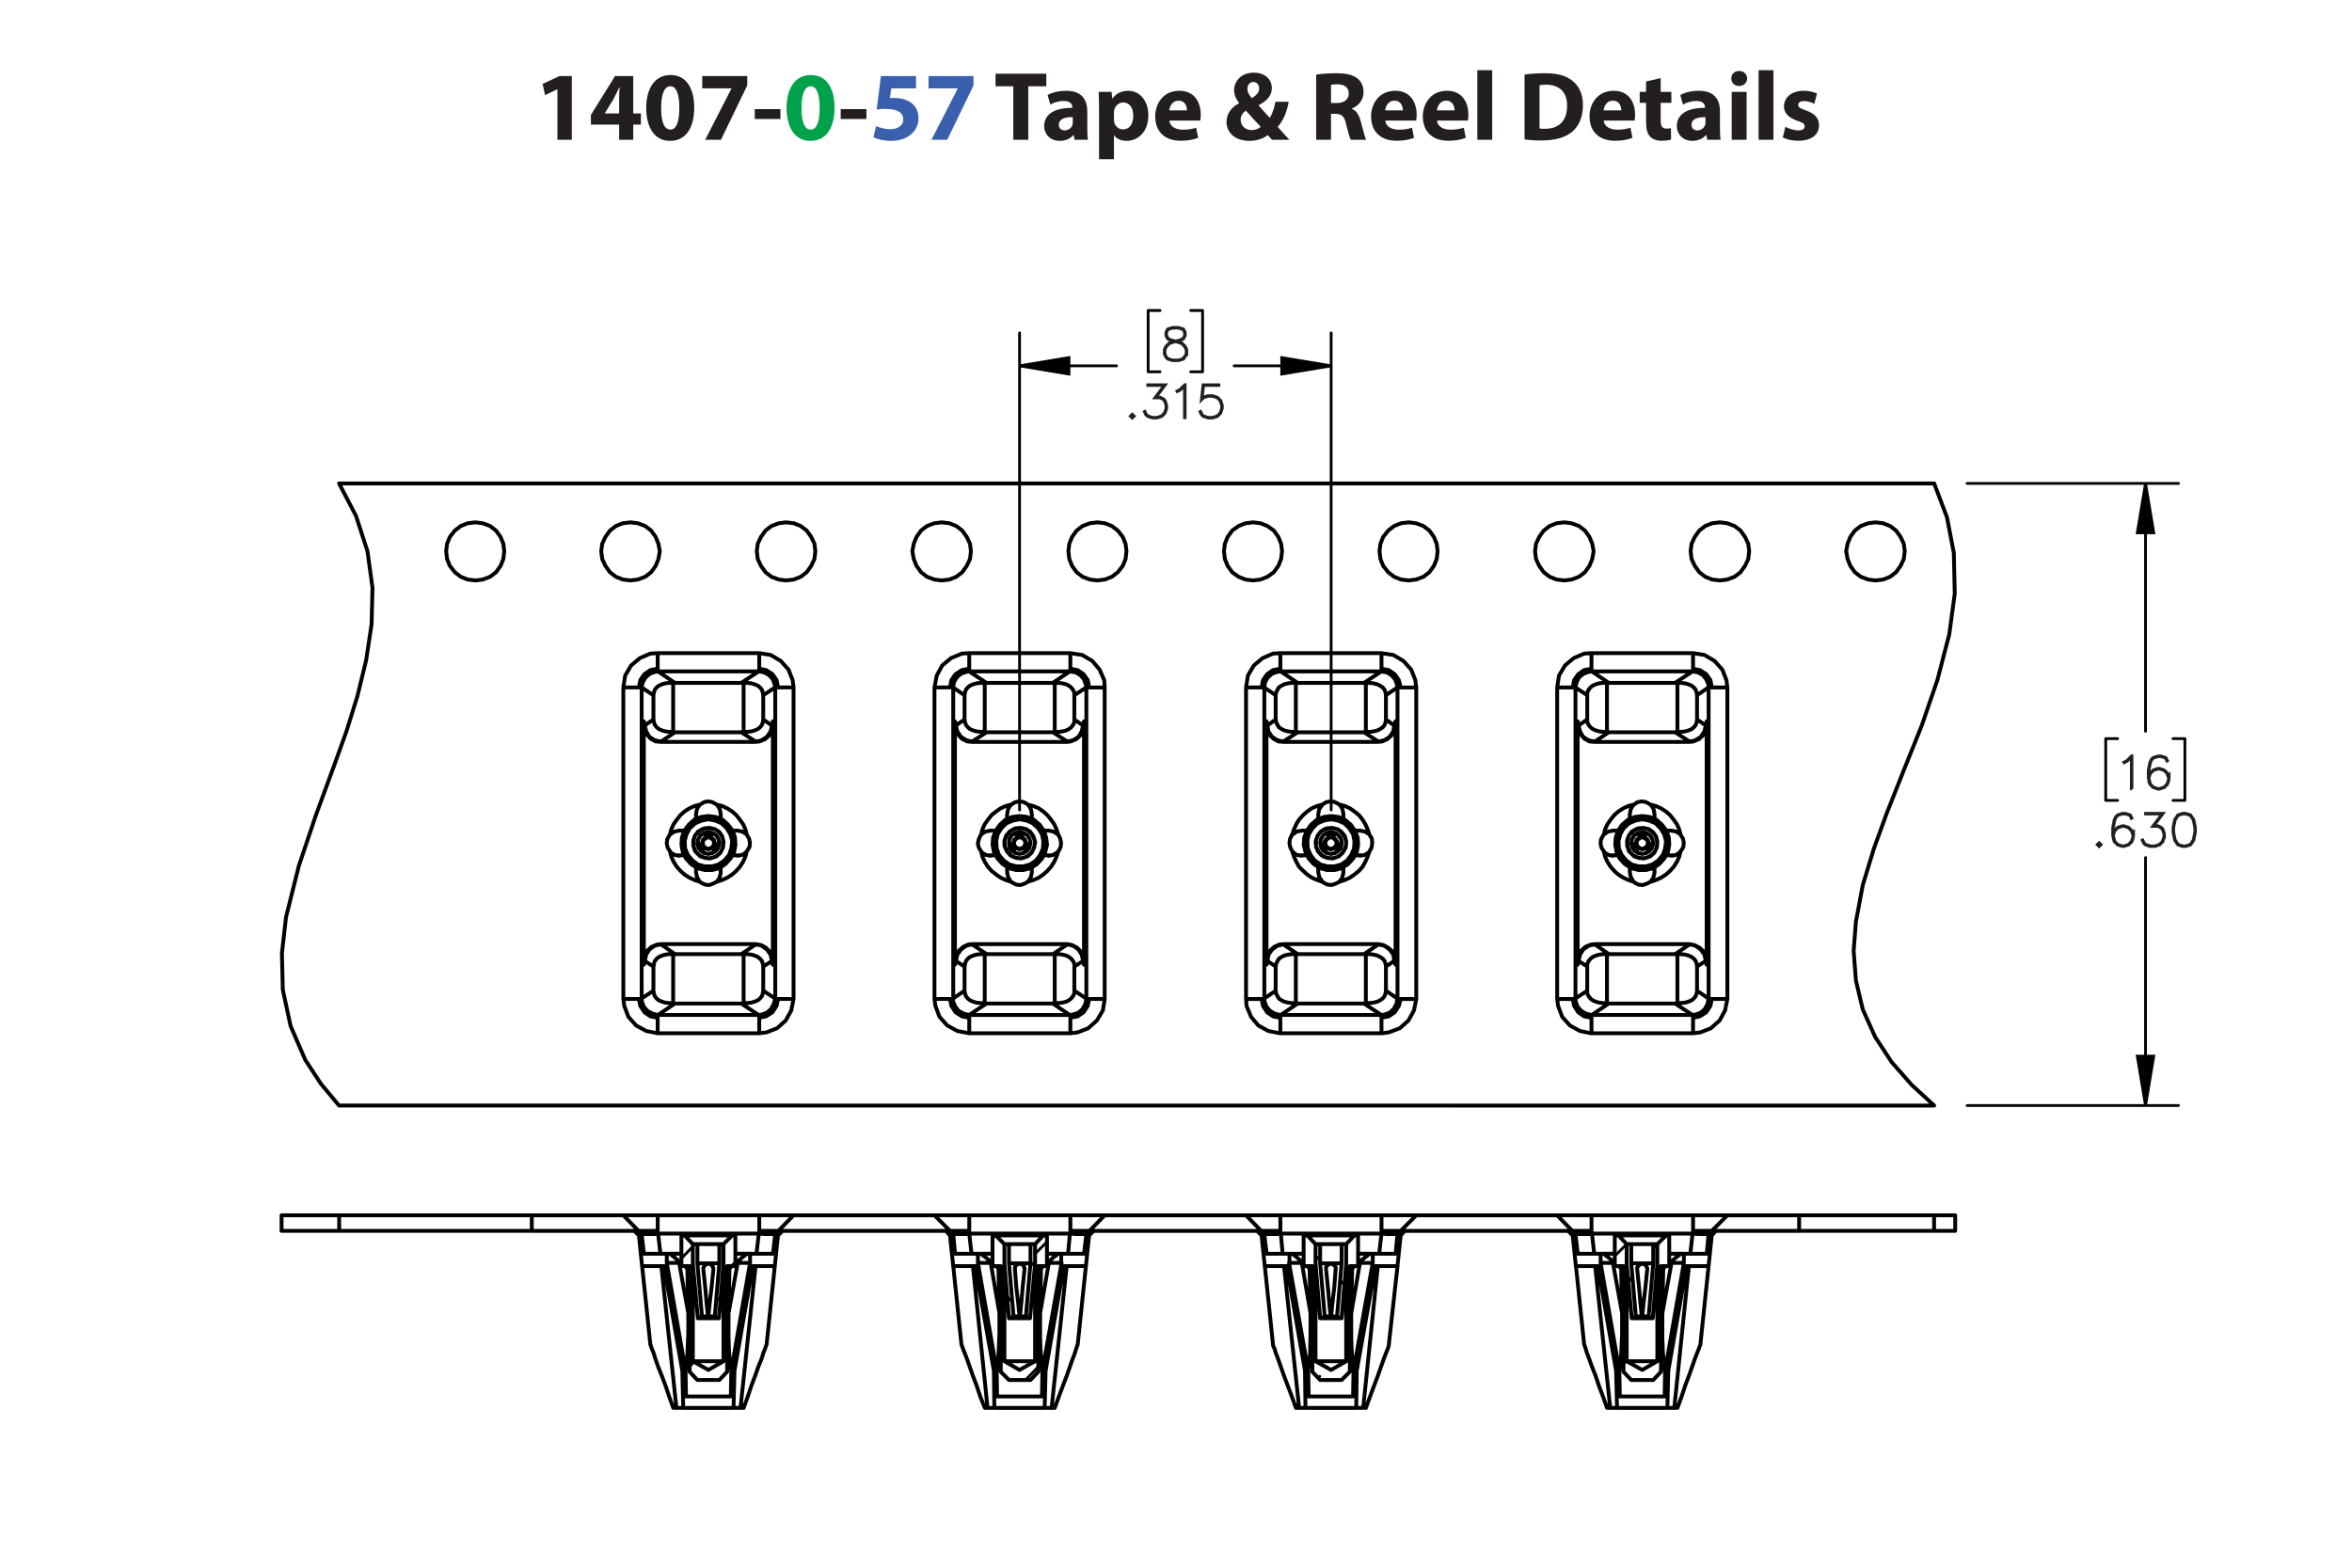 <?xml version="1.0" encoding="UTF-8"?><svg id="Layer_1" xmlns="http://www.w3.org/2000/svg" viewBox="0 0 432 288"><defs><style>.cls-1{stroke:#231f20;stroke-width:.5px;}.cls-1,.cls-2{stroke-miterlimit:10;}.cls-3,.cls-2{stroke-width:.51px;}.cls-3,.cls-2,.cls-4{fill:none;stroke:#000;}.cls-3,.cls-4{stroke-linecap:round;stroke-linejoin:round;}.cls-4{stroke-width:.709px;}.cls-5{fill:#00a14b;}.cls-6{fill:#231f20;}.cls-7{fill:#3a60ad;}</style></defs><g><path class="cls-6" d="m102.38,16.407h-.036l-2.233,1.062-.45-2.053,3.097-1.44h2.269v11.704h-2.647v-9.273Z"/><path class="cls-6" d="m113.72,25.68v-2.791h-5.186v-1.782l4.429-7.13h3.349v6.86h1.404v2.052h-1.404v2.791h-2.593Zm0-4.843v-2.593c0-.703.036-1.422.09-2.179h-.072c-.378.756-.684,1.44-1.08,2.179l-1.567,2.557v.036h2.629Z"/><path class="cls-6" d="m127.509,19.774c0,3.619-1.458,6.104-4.447,6.104-3.025,0-4.357-2.719-4.375-6.032,0-3.385,1.44-6.067,4.465-6.067,3.133,0,4.357,2.791,4.357,5.996Zm-6.068.072c-.018,2.683.63,3.961,1.692,3.961s1.639-1.333,1.639-3.997c0-2.593-.558-3.961-1.657-3.961-1.008,0-1.692,1.278-1.674,3.997Z"/><path class="cls-6" d="m137.247,13.976v1.728l-4.825,9.975h-2.899l4.826-9.417v-.036h-5.366v-2.251h8.264Z"/><path class="cls-6" d="m143.348,20.044v1.818h-4.717v-1.818h4.717Z"/><path class="cls-5" d="m153.285,19.774c0,3.619-1.458,6.104-4.447,6.104-3.025,0-4.357-2.719-4.375-6.032,0-3.385,1.44-6.067,4.465-6.067,3.133,0,4.357,2.791,4.357,5.996Zm-6.068.072c-.018,2.683.63,3.961,1.692,3.961s1.639-1.333,1.639-3.997c0-2.593-.558-3.961-1.657-3.961-1.008,0-1.692,1.278-1.674,3.997Z"/><path class="cls-6" d="m159.134,20.044v1.818h-4.718v-1.818h4.718Z"/><path class="cls-7" d="m168.242,16.227h-4.537l-.252,1.8c.252-.036.468-.036.756-.036,1.117,0,2.251.252,3.079.847.882.594,1.422,1.566,1.422,2.935,0,2.179-1.873,4.106-5.023,4.106-1.422,0-2.611-.324-3.259-.666l.486-2.052c.522.252,1.585.576,2.647.576,1.134,0,2.341-.54,2.341-1.783,0-1.206-.955-1.945-3.295-1.945-.648,0-1.099.036-1.585.108l.774-6.14h6.446v2.251Z"/><path class="cls-7" d="m178.809,13.976v1.728l-4.826,9.975h-2.899l4.826-9.417v-.036h-5.366v-2.251h8.265Z"/><path class="cls-6" d="m186.115,15.849h-3.259v-2.305h9.327v2.305h-3.313v9.831h-2.754v-9.831Z"/><path class="cls-6" d="m197.366,25.68l-.162-.882h-.054c-.576.702-1.477,1.081-2.521,1.081-1.783,0-2.845-1.296-2.845-2.701,0-2.287,2.053-3.385,5.168-3.367v-.126c0-.468-.252-1.134-1.602-1.134-.9,0-1.855.306-2.431.666l-.504-1.765c.612-.342,1.818-.774,3.421-.774,2.935,0,3.871,1.728,3.871,3.799v3.061c0,.846.036,1.656.126,2.143h-2.466Zm-.324-4.159c-1.44-.018-2.557.324-2.557,1.386,0,.702.468,1.044,1.08,1.044.684,0,1.243-.45,1.422-1.008.036-.144.054-.306.054-.468v-.954Z"/><path class="cls-6" d="m201.864,19.828c0-1.152-.036-2.143-.072-2.953h2.377l.127,1.225h.036c.648-.936,1.657-1.423,2.935-1.423,1.927,0,3.655,1.675,3.655,4.483,0,3.205-2.035,4.718-3.998,4.718-1.062,0-1.891-.432-2.287-1.008h-.036v4.375h-2.737v-9.416Zm2.737,2.07c0,.216.018.414.054.576.18.738.81,1.296,1.603,1.296,1.188,0,1.891-.99,1.891-2.485,0-1.404-.63-2.466-1.855-2.466-.774,0-1.458.576-1.639,1.386-.036.144-.054.324-.054.486v1.206Z"/><path class="cls-6" d="m214.789,22.15c.09,1.135,1.206,1.675,2.485,1.675.936,0,1.692-.126,2.431-.36l.36,1.855c-.9.36-1.999.54-3.188.54-2.989,0-4.699-1.728-4.699-4.483,0-2.233,1.386-4.7,4.447-4.7,2.845,0,3.926,2.215,3.926,4.394,0,.468-.055.882-.091,1.08h-5.671Zm3.223-1.872c0-.666-.288-1.783-1.549-1.783-1.152,0-1.621,1.044-1.692,1.783h3.241Z"/><path class="cls-6" d="m233.636,25.68c-.252-.27-.504-.54-.792-.864-.792.612-1.891,1.062-3.331,1.062-2.935,0-4.231-1.747-4.231-3.439,0-1.602.919-2.754,2.305-3.475v-.072c-.521-.576-.918-1.477-.918-2.341,0-1.53,1.206-3.205,3.637-3.205,1.873,0,3.295,1.098,3.295,2.845,0,1.224-.72,2.269-2.394,3.115l-.018.072c.702.774,1.44,1.656,2.034,2.269.486-.756.864-1.873,1.026-2.953h2.449c-.324,1.837-.936,3.403-2.017,4.609.684.774,1.386,1.567,2.143,2.377h-3.188Zm-2.07-2.394c-.756-.756-1.746-1.855-2.737-2.971-.504.36-.954.882-.954,1.675,0,1.026.774,1.908,2.017,1.908.721,0,1.315-.27,1.675-.612Zm-2.449-6.986c0,.612.288,1.152.829,1.747.882-.612,1.332-1.081,1.332-1.783,0-.576-.342-1.206-1.062-1.206-.702,0-1.099.612-1.099,1.242Z"/><path class="cls-6" d="m241.752,13.706c.882-.144,2.196-.252,3.654-.252,1.801,0,3.062.27,3.926.954.72.576,1.116,1.422,1.116,2.539,0,1.548-1.099,2.61-2.143,2.989v.054c.846.342,1.315,1.152,1.62,2.269.378,1.368.757,2.953.99,3.421h-2.809c-.198-.342-.486-1.333-.847-2.827-.323-1.513-.846-1.927-1.962-1.945h-.828v4.771h-2.719v-11.974Zm2.719,5.222h1.08c1.368,0,2.179-.684,2.179-1.747,0-1.116-.757-1.674-2.017-1.692-.666,0-1.045.054-1.242.09v3.349Z"/><path class="cls-6" d="m254.442,22.15c.09,1.135,1.206,1.675,2.484,1.675.936,0,1.692-.126,2.431-.36l.36,1.855c-.9.36-1.999.54-3.188.54-2.988,0-4.699-1.728-4.699-4.483,0-2.233,1.387-4.7,4.447-4.7,2.845,0,3.926,2.215,3.926,4.394,0,.468-.055.882-.091,1.08h-5.671Zm3.223-1.872c0-.666-.288-1.783-1.549-1.783-1.152,0-1.62,1.044-1.692,1.783h3.241Z"/><path class="cls-6" d="m263.946,22.15c.09,1.135,1.206,1.675,2.484,1.675.936,0,1.692-.126,2.431-.36l.36,1.855c-.9.36-1.999.54-3.188.54-2.988,0-4.699-1.728-4.699-4.483,0-2.233,1.387-4.7,4.447-4.7,2.845,0,3.926,2.215,3.926,4.394,0,.468-.055.882-.091,1.08h-5.671Zm3.223-1.872c0-.666-.288-1.783-1.549-1.783-1.152,0-1.62,1.044-1.692,1.783h3.241Z"/><path class="cls-6" d="m271.344,12.896h2.736v12.784h-2.736v-12.784Z"/><path class="cls-6" d="m280.019,13.706c1.008-.162,2.322-.252,3.709-.252,2.305,0,3.799.414,4.969,1.296,1.261.936,2.053,2.431,2.053,4.573,0,2.323-.846,3.925-2.017,4.915-1.278,1.062-3.223,1.566-5.6,1.566-1.422,0-2.431-.09-3.114-.18v-11.919Zm2.755,9.903c.233.054.611.054.954.054,2.484.018,4.104-1.351,4.104-4.249.019-2.521-1.458-3.853-3.816-3.853-.612,0-1.009.054-1.242.108v7.94Z"/><path class="cls-6" d="m294.563,22.15c.091,1.135,1.207,1.675,2.485,1.675.935,0,1.692-.126,2.431-.36l.36,1.855c-.9.36-1.999.54-3.188.54-2.988,0-4.699-1.728-4.699-4.483,0-2.233,1.387-4.7,4.447-4.7,2.845,0,3.925,2.215,3.925,4.394,0,.468-.054.882-.09,1.08h-5.672Zm3.224-1.872c0-.666-.288-1.783-1.549-1.783-1.152,0-1.62,1.044-1.692,1.783h3.241Z"/><path class="cls-6" d="m305.022,14.354v2.521h1.963v2.017h-1.963v3.187c0,1.062.252,1.548,1.08,1.548.343,0,.612-.036.81-.072l.018,2.07c-.359.144-1.008.234-1.782.234-.882,0-1.62-.306-2.053-.756-.504-.522-.756-1.368-.756-2.611v-3.601h-1.171v-2.017h1.171v-1.909l2.683-.612Z"/><path class="cls-6" d="m313.572,25.68l-.162-.882h-.054c-.576.702-1.477,1.081-2.521,1.081-1.783,0-2.845-1.296-2.845-2.701,0-2.287,2.053-3.385,5.167-3.367v-.126c0-.468-.252-1.134-1.603-1.134-.9,0-1.855.306-2.431.666l-.504-1.765c.612-.342,1.818-.774,3.421-.774,2.935,0,3.871,1.728,3.871,3.799v3.061c0,.846.036,1.656.126,2.143h-2.467Zm-.324-4.159c-1.44-.018-2.557.324-2.557,1.386,0,.702.469,1.044,1.081,1.044.684,0,1.242-.45,1.422-1.008.036-.144.054-.306.054-.468v-.954Z"/><path class="cls-6" d="m320.897,14.426c0,.756-.576,1.369-1.476,1.369-.865,0-1.441-.612-1.423-1.369-.019-.792.558-1.386,1.44-1.386.882,0,1.44.594,1.458,1.386Zm-2.826,11.253v-8.805h2.736v8.805h-2.736Z"/><path class="cls-6" d="m323.003,12.896h2.736v12.784h-2.736v-12.784Z"/><path class="cls-6" d="m327.935,23.285c.505.306,1.549.666,2.359.666.828,0,1.17-.288,1.17-.738s-.271-.666-1.296-1.008c-1.819-.612-2.522-1.603-2.503-2.647,0-1.638,1.404-2.881,3.583-2.881,1.026,0,1.944.234,2.484.504l-.486,1.891c-.396-.216-1.152-.504-1.908-.504-.666,0-1.044.271-1.044.72,0,.415.342.63,1.422,1.008,1.675.576,2.377,1.423,2.394,2.719,0,1.639-1.296,2.845-3.816,2.845-1.152,0-2.179-.252-2.846-.612l.486-1.962Z"/></g><g><path class="cls-1" d="m217.983,65.078l-.594.894-.889.286h-1.16l-.88-.286-.31-.302-.295-.592v-.887l.295-.596.594-.585.909-.302-.614-.147-.598-.302-.299-.601v-.604l.299-.608.9-.294h1.16l.897.294.303.608v.604l-.303.601-.598.302-.609.147.031.008.874.294.598.585.291.596v.887Zm-.127-.032v-.823l-.279-.545-.547-.557-.84-.274-.272-.076-.267.076-.841.274-.55.557-.275.545v.823l.275.544.263.271.833.274h1.124l.825-.274.551-.815Zm-.287-3.419v-.54l-.272-.529-.817-.274h-1.124l-.817.274-.271.529v.54l.271.537.546.267.833.214.834-.214.545-.267.272-.537Z"/><g><path class="cls-1" d="m208.344,76.452l-.374.366-.374-.366.374-.373.374.373Zm-.179,0l-.195-.195-.195.195.195.195.195-.195Z"/><path class="cls-1" d="m214.288,75.036l-.291.879-.597.592-.88.286h-.873l-.88-.286-.31-.302-.287-.576.116-.064.283.56.263.271.833.274h.84l.833-.274.546-.549.279-.831v-.553l-.279-.831-.271-.258-.546-.278h-.972l1.713-2.278h-3.008v-.131h3.271l-1.713,2.278h.741l.597.294.303.31.291.878v.588Z"/><path class="cls-1" d="m217.686,76.738h-.133v-5.832l-.749.759-.582.282-.062-.111.56-.286.874-.862h.092v6.05Z"/><path class="cls-1" d="m224.51,75.036l-.29.879-.598.592-.881.286h-.872l-.881-.286-.31-.302-.286-.576.115-.064.283.56.263.271.832.274h.841l.833-.274.545-.549.279-.831v-.553l-.279-.831-.545-.544-.833-.278h-.841l-.832.278-.398.41.307-2.811h2.916v.131h-2.801l-.259,2.318.171-.163.881-.29h.872l.881.29.598.596.29.878v.588Z"/></g><g><path class="cls-1" d="m391.596,144.923h-.131v-5.832l-.749.759-.581.282-.065-.111.561-.286.872-.862h.092v6.05Z"/><path class="cls-1" d="m398.418,143.222l-.291.878-.598.593-.88.286h-.303l-.88-.286-.598-.593-.29-1.165v-1.443l.282-1.439.295-.588.31-.298.88-.294h.59l.895.294.295.592-.115.068-.279-.549-.816-.274h-.553l-.833.274-.259.271-.278.552-.287,1.412v1.018l.163-.489.598-.596.88-.294h.303l.88.294.598.596.291.879v.302Zm-.128-.019v-.267l-.278-.831-.546-.545-.832-.278h-.271l-.833.278-.545.545-.279.823.279,1.105.545.549.833.274h.271l.832-.274.546-.549.278-.831Z"/></g><g><path class="cls-1" d="m385.937,155.172l-.374.365-.375-.365.375-.374.374.374Zm-.179,0l-.195-.195-.195.195.195.194.195-.194Z"/><path class="cls-1" d="m391.883,153.757l-.291.878-.598.593-.881.286h-.303l-.881-.286-.598-.593-.291-1.164v-1.443l.282-1.44.295-.588.311-.298.881-.295h.59l.896.295.295.592-.116.067-.278-.549-.817-.273h-.554l-.833.273-.259.271-.279.553-.287,1.411v1.018l.164-.488.598-.597.881-.294h.303l.881.294.598.597.291.878v.303Zm-.128-.021v-.266l-.279-.831-.546-.545-.833-.278h-.271l-.833.278-.546.545-.279.822.279,1.105.546.549.833.274h.271l.833-.274.546-.549.279-.831Z"/><path class="cls-1" d="m397.566,153.757l-.291.878-.598.593-.881.286h-.873l-.881-.286-.31-.302-.287-.577.115-.064.283.56.263.271.833.274h.841l.833-.274.546-.549.279-.831v-.552l-.279-.831-.271-.259-.546-.278h-.973l1.714-2.277h-3.009v-.132h3.272l-1.714,2.278h.741l.599.294.303.31.291.878v.589Z"/><path class="cls-1" d="m403.249,152.901l-.283,1.44-.598.887-.889.286h-.59l-.889-.286-.594-.887-.287-1.44v-.874l.287-1.44.594-.886.889-.295h.59l.889.295.598.886.283,1.44v.874Zm-.128-.019v-.835l-.287-1.411-.546-.823-.825-.273h-.554l-.825.273-.55.823-.283,1.411v.835l.283,1.411.55.823.825.274h.554l.825-.274.546-.823.287-1.411Z"/></g><path class="cls-2" d="m394.078,203.094l-1.513-9.076h3.025l-1.513,9.076m0-114.288l1.513,9.076h-3.025l1.513-9.076m-149.582-21.597l-9.076,1.513v-3.025l9.076,1.513m-57.228,0l9.076-1.513v3.025l-9.076-1.513"/><path class="cls-3" d="m394.078,203.094v-45.547m0-68.741v45.547m-32.774,68.741h38.824m-38.824-114.288h38.824m1.177,58.236h-2.185m2.185-11.345v11.345m-2.185-11.345h2.185m-14.538,11.345h2.185m-2.185-11.345v11.345m2.185-11.345h-2.185m-142.271-68.489h-17.815m-39.412,0h17.815m39.412,81.598V61.159m-57.228,87.648V61.159m33.614,7.143h-2.185m2.185-11.261v11.261m-2.185-11.261h2.185m-10,11.261h2.185m-2.185-11.261v11.261m2.185-11.261h-2.185"/><path d="m394.078,203.094l-1.513-9.076h3.025m-1.513-105.212l1.513,9.076h-3.025m-148.07-30.673l-9.076,1.513v-3.025m-48.152,1.513l9.076-1.513v3.025"/><path class="cls-4" d="m188.192,153.177h0m.084,3.361h0m114.288-3.361h0m-2.857,1.765h0m2.941,1.597h0m-57.312-3.361h0m-114.288,0h0m-2.857,1.765h0m2.941,1.597h0m56.135-2.689h-.252l-.252.168-.252.168-.084.168-.168.252v.504l.084.252m.084.084l.168.168.168.168.252.084.252.084.252-.084.252-.084.252-.168.168-.168m0-.084l.084-.252.084-.252-.084-.252-.084-.252-.168-.168-.168-.168-.252-.168h-.252m-1.849,1.933l.084.084m0,0l.756-.504m-.084.084l.084-.084m1.008-2.521l-.084.084m0,0l.084.924m0-.084v.084m1.597,2.101v-.084m0,0l-.756-.42m.084.084l-.084-.084m-.924-2.521l-.084-.084m.084,1.008v-.084m0,.084v-.924m-1.681,2.941v.084m.84-.504l-.084.084m.084-.084l-.84.42m3.361,0l.084-.084m-.84-.42l.084.084m-.084-.084l.756.504m-2.605-.336l.168.168.252.168.252.084.252.084.336-.084.252-.084.252-.168.168-.168m-1.933,0l-.084.252v.756m-.84-1.597l.252.168.336.168.252.168m1.008-1.681h-.336l-.252.168-.168.168-.252.168-.084.336v.504l.084.336m1.008-1.681l-.252-.252-.336-.168-.252-.168m1.765,0h0m-1.765,0h0m1.765,0l-.336.168-.252.168-.252.252m.924,1.681l.168-.336v-.252l-.084-.252-.084-.336-.168-.168-.252-.168-.252-.168h-.252m.924,1.681l.336-.168.252-.168.336-.168m-.924,1.597v-1.008m-2.941-.588h.084m.84,1.597h0m2.017,0h0m.924-1.597h0m.924-.084l-.252-1.008-.504-.84-.84-.672-1.008-.252-1.008.084-.924.504-.672.756-.42.924v1.008l.42,1.008.672.756.924.42,1.008.168,1.008-.336.84-.588.504-.924.252-1.008m-4.79,0l.084.756.42.672.672.42.756.168.756-.168.672-.42.42-.672.168-.756-.168-.756-.42-.672-.672-.42-.756-.168-.756.168-.672.42-.42.672-.084.756m116.22-1.008h-.252l-.168.168-.252.168-.168.168-.084.252v.504l.084.252m.084.084l.084.168.252.168.252.084.252.084.252-.084.252-.084.168-.168.168-.168m.084-.084l.084-.252v-.504l-.084-.252-.168-.168-.252-.168-.252-.168h-.252m-1.765,1.933l.084.084m0,0l.756-.504m-.084.084l.084-.084m1.008-2.521l-.084.084m0,0v.924m0-.084v.084m1.681,2.101v-.084m0,0l-.84-.42m.084.084l-.084-.084m-.84-2.521l-.084-.084m0,1.008v-.084m0,.084l.084-.924m-1.681,2.941v.084m.84-.504l-.168.084m.168-.084l-.84.42m3.361,0l.084-.084m-.84-.42l.084.084m-.084-.084l.756.504m-2.689-.336l.252.168.168.168.336.084.252.084.252-.084.252-.084.252-.168.168-.168m-1.933,0v1.008m-.924-1.597l.336.168.252.168.336.168m.924-1.681h-.252l-.252.168-.252.168-.168.168-.084.336-.084.252.084.252.084.336m.924-1.681l-.252-.252-.252-.168-.336-.168m1.849,0h0m-1.849,0h0m1.849,0l-.336.168-.336.168-.252.252m1.008,1.681l.084-.336.084-.252-.084-.252-.084-.336-.168-.168-.252-.168-.252-.168h-.336m1.008,1.681l.252-.168.336-.168.336-.168m-.924,1.597v-.756l-.084-.252m-2.857-.588h0m.924,1.597h0m2.017,0h0m.924-1.597h0m.84-.084l-.168-1.008-.504-.84-.84-.672-1.008-.252-1.008.084-.924.504-.756.756-.336.924v1.008l.336,1.008.756.756.924.42,1.008.168,1.008-.336.84-.588.504-.924.168-1.008m-4.79,0l.168.756.42.672.672.42.756.168.756-.168.672-.42.42-.672.168-.756-.168-.756-.42-.672-.672-.42-.756-.168-.756.168-.672.42-.42.672-.168.756m-55.211-1.008h-.252l-.252.168-.168.168-.168.168-.084.252-.084.252.084.252.084.252m0,.084l.168.168.252.168.252.084.252.084.252-.084.168-.084.252-.168.168-.168m0-.084l.168-.252v-.252l-.084-.252-.084-.252-.168-.168-.168-.168-.252-.168h-.252m-1.765,1.933v.084m0,0l.84-.504m-.084.084l.084-.084m1.008-2.521l-.084.084m0,0v.924m0-.084v.084m1.681,2.101l-.084-.084m0,0l-.756-.42m.084.084l-.084-.084m-.924-2.521v-.084m0,1.008v-.084m0,.084v-.924m-1.597,2.941v.084m.756-.504l-.084.084m.084-.084l-.756.42m3.361,0l.084-.084m-.924-.42l.168.084m-.168-.084l.84.504m-2.689-.336l.168.168.252.168.252.084.336.084.252-.084.252-.084.252-.168.168-.168m-1.933,0v.252l-.084.336.084.42m-.924-1.597l.336.168.252.168.336.168m.924-1.681h-.252l-.252.168-.252.168-.168.168-.168.336v.504l.168.336m.924-1.681l-.252-.252-.252-.168-.336-.168m1.765,0h0m-1.765,0h0m1.765,0l-.252.168-.336.168-.252.252m1.008,1.681l.084-.336v-.504l-.168-.336-.168-.168-.168-.168-.252-.168h-.336m1.008,1.681l.252-.168.336-.168.252-.168m-.84,1.597v-.756l-.084-.252m-2.857-.588h0m.924,1.597h0m2.017,0h0m.84-1.597h0m.924-.084l-.168-1.008-.588-.84-.756-.672-1.008-.252-1.093.084-.924.504-.672.756-.336.924v1.008l.336,1.008.672.756.924.42,1.093.168,1.008-.336.756-.588.588-.924.168-1.008m-4.79,0l.168.756.42.672.588.42.84.168.756-.168.588-.42.504-.672.084-.756-.084-.756-.504-.672-.588-.42-.756-.168-.84.168-.588.42-.42.672-.168.756m-112.439-1.008h-.252l-.168.168-.252.168-.168.168-.084.252v.504l.084.252m1.849,0l.084-.252v-.504l-.084-.252-.168-.168-.252-.168-.168-.168h-.336m-.84,1.597l.168.168.168.168.252.084.252.084.252-.084.252-.084.168-.168.168-.168m-2.605.336l.084.084m0,0l.756-.504m-.084.084l.084-.084m1.008-2.521l-.084.084m0,0v.924m0-.084v.084m1.681,2.101v-.084m0,0l-.84-.42m.084.084l-.084-.084m-.84-2.521l-.084-.084m0,1.008v-.084m0,.084l.084-.924m-1.681,2.941v.084m.84-.504l-.168.084m.168-.084l-.84.42m3.361,0l.084-.084m-.84-.42l.084.084m-.084-.084l.756.504m-2.689-.336l.252.168.168.168.336.084.252.084.252-.084.336-.084.168-.168.168-.168m-1.933,0v1.008m-.924-1.597l.336.168.252.168.336.168m.924-1.681h-.252l-.252.168-.252.168-.168.168-.084.336-.084.252.084.252.084.336m.924-1.681l-.252-.252-.252-.168-.336-.168m1.849,0h0m-1.849,0h0m1.849,0l-.336.168-.336.168-.252.252m1.008,1.681l.084-.336.084-.252-.084-.252-.084-.336-.168-.168-.252-.168-.252-.168h-.336m1.008,1.681l.252-.168.336-.168.336-.168m-.924,1.597v-.756l-.084-.252m-2.857-.588h0m.924,1.597h0m2.017,0h0m.924-1.597h0m.84-.084l-.168-1.008-.504-.84-.84-.672-1.008-.252-1.008.084-.924.504-.756.756-.336.924v1.008l.336,1.008.756.756.924.42,1.008.168,1.008-.336.84-.588.504-.924.168-1.008m-4.79,0l.168.756.42.672.672.42.756.168.756-.168.672-.42.42-.672.168-.756-.168-.756-.42-.672-.672-.42-.756-.168-.756.168-.672.42-.42.672-.168.756m167.062-20.421v-8.992m12.941,0v8.992m-70.085,0v-8.992m12.857,0v8.992m-70.001,0v-8.992m12.857,0v8.992m-70.085,0v-8.992m12.941,0v8.992m171.516,40.841v9.076m-12.941,0v-9.076m-57.144,9.076v-9.076m12.857,0v9.076m-114.288-9.076v9.076m-12.941,0v-9.076m70.085,0v9.076m-12.857,0v-9.076m57.144,0h-.756l-.672.084-.672.168-.504.252-.504.336-.252.42-.252.504-.084.504m4.034-2.269h-.336m-44.286-40.841h.756l.672-.084.672-.168.504-.252.42-.336.336-.42.252-.504v-.504m-3.95,2.353h.252l.084-.084m-12.857,40.841h-.756l-.756.084-.588.168-.588.252-.42.336-.336.42-.168.504-.084.504m4.034-2.269h-.336m-44.286-40.841h.672l.756-.084.588-.168.588-.252.42-.336.336-.42.168-.504.084-.504m-4.034,2.353h.252l.168-.084m-12.941,40.841h-.756l-.672.084-.588.168-.588.252-.42.336-.336.42-.168.504-.084.504m3.95-2.269h-.336m127.229-40.841h.756l.672-.084.672-.168.504-.252.504-.336.336-.42.168-.504.084-.504m-4.034,2.353h.252l.084-.084m57.228,0h.672l.756-.084.588-.168.588-.252.42-.336.336-.42.168-.504.084-.504m-4.034,2.353h.252l.168-.084m-12.941,40.841h-.756l-.672.084-.588.168-.588.252-.42.336-.336.42-.252.504v.504m3.95-2.269h-.336m-175.129-43.11l.084.504.168.504.336.42.42.336.588.252.588.168.672.084h.756m0,0l.168.084h.168m16.219,43.026l-.084-.504-.168-.504-.336-.42-.42-.336-.588-.252-.588-.168-.756-.084h-.672m-.42,0h.42m175.129,2.269l-.084-.504-.168-.504-.336-.42-.42-.336-.588-.252-.588-.168-.756-.084h-.672m-.42,0h.42m-130.927-43.11l.084.504.168.504.336.42.42.336.588.252.588.168.756.084h.756m0,0l.084.084h.252m16.135,43.026v-.504l-.252-.504-.336-.42-.42-.336-.504-.252-.672-.168-.672-.084h-.756m-.336,0h.336m97.817-43.11v.504l.252.504.336.42.42.336.588.252.588.168.672.084h.756m0,0l.168.084h.168m-61.178-2.353l.084.504.252.504.252.42.504.336.504.252.672.168.672.084h.756m0,0l.084.084h.252m16.219,43.026l-.084-.504-.168-.504-.336-.42-.504-.336-.504-.252-.672-.168-.672-.084h-.756m-.336,0h.336m-57.816-18.152h-.42m0-4.538l.42.084m-57.144,4.454h-.42m0-4.538l.42.084m114.288,4.454h-.42m0-4.538l.42.084m57.228,4.454h-.42m0-4.538l.42.084m-125.969,0l.504-.084m0,4.538h-.504m114.372-4.454l.42-.084m0,4.538h-.42m-171.516-4.454l.42-.084m0,4.538h-.42m114.372-4.454l.42-.084m0,4.538h-.42m-2.941-20.925l-.588-.084-.588-.168-.924-.588-.672-1.008-.168-1.092m60.169,2.941l-.672-.084-.588-.168-.924-.588-.588-1.008-.252-1.092m-148.154,0l-.252,1.092-.672,1.008-.924.588-.504.168-.672.084m-14.79-1.681l-2.521,1.681m17.311,0v.084m0-.084l-2.605-1.681m0,0h-12.185m74.959-1.26l-.252,1.092-.588,1.008-.924.588-.588.168-.588.084m42.354-1.681l-2.605,1.681m0,.084v-.084m17.395,0l-2.605-1.681m0,0h-12.185m74.959-1.26l-.252,1.092-.672,1.008-.924.588-.504.168-.672.084m-54.203-2.941l-.168,1.092-.672,1.008-.924.588-.588.168-.588.084m0,0v.084m-71.934-1.765l-2.605,1.681m17.395,0v.084m0-.084l-2.605-1.681m0,0h-12.185m114.288,0l-2.521,1.681m0,.084v-.084m17.311,0v.084m0-.084l-2.605-1.681m0,0h-12.185m-116.893,1.765v-.084m0,0l-.588-.084-.588-.168-.924-.588-.672-1.008-.252-1.092m-54.118,3.025v-.084m0,0l-.672-.084-.588-.168-.924-.588-.588-1.008-.252-1.092m17.731,42.017l2.605-1.765m-17.311,0l2.521,1.765m0,0h12.185m57.228,0l2.605-1.765m-17.395,0l2.605,1.765m0,0h12.185m57.144,0l2.605-1.765m-17.395,0l2.605,1.765m0,0h12.185m57.144,0l2.605-1.765m-17.311,0l2.521,1.765m0,0h12.185m-74.875,1.26l.168-1.177.672-.924.924-.672.588-.168.588-.084m0,0v-.084m-60.169,3.109l.252-1.177.672-.924.924-.672.588-.168.588-.084m0,0v-.084m131.683,0v.084m0,0l.672.084.504.168.924.672.672.924.252,1.177m-60.169-3.109v.084m0,0l.588.084.588.168.924.672.672.924.168,1.177m33.866,0l.252-1.177.588-.924.924-.672.588-.168.672-.084m0,0v-.084m-174.541,3.109l.252-1.177.588-.924.924-.672.588-.168.672-.084m0,0v-.084m74.539,0v.084m0,0l.588.084.588.168.924.672.588.924.252,1.177m-60.169-3.109v.084m0,0l.672.084.504.168.924.672.672.924.252,1.177m-23.446-43.278h.084m57.06,0h.084m-33.782,0h.084m57.06,0h.168m-57.228,43.278h-.084m57.312,0h-.168m-80.505,0h-.084m57.228,0h-.084m114.456,0h-.084m0-43.278h.084m-57.144,43.278h-.168m80.674-43.278h.084m0,43.278h-.084m-57.06,0h-.168m0-43.278h.168m-23.614,0h.168m74.203,19.328l.84.168.672.42.168.168m-2.689-.756h1.008m-3.109-3.025l-.168-.924-.42-.672-.168-.168m.756,1.765v1.008m-111.262,2.017l.84.168.672.42.252.168m-2.689-.756h.924m-3.109-3.025l-.168-.924-.42-.672-.168-.168m.756,1.765v1.008m-54.035,2.017l.84.168.672.42.168.168m-2.605-.756h.924m-3.109-3.025l-.168-.924-.42-.672-.168-.168m.756,1.765v1.008m117.397,2.017l.924.168.672.42.168.168m-2.689-.756h.924m-3.025-3.025l-.168-.924-.42-.672-.168-.168m.756,1.765v1.008m-122.019,6.639l-.84-.168-.672-.42-.168-.252m2.689.756h-1.008m3.109,3.109l.168.84.42.756.168.168m-.756-1.765v-1.008m168.406-2.017l-.84-.168-.672-.42-.168-.252m2.689.756h-1.008m3.109,3.109l.168.84.42.756.168.168m-.756-1.765v-1.008m-117.397-2.017l-.924-.168-.672-.42-.168-.252m2.689.756h-.924m3.025,3.109l.168.84.42.756.168.168m-.756-1.765v-1.008m54.118-2.017l-.924-.168-.588-.42-.252-.252m2.689.756h-.924m3.025,3.109l.168.84.504.756.084.168m-.756-1.765v-1.008m-3.025-6.639l-.924.168-.588.42-.252.168m4.79-2.857v-.924m0,0l.168-.924.504-.672.084-.168m-3.782,4.79h1.008m56.135,0l-.84.168-.672.42-.168.168m4.79-2.857v-.924m0,0l.168-.924.42-.672.168-.168m-3.866,4.79h1.008m-115.296,0l-.924.168-.672.42-.168.168m4.79-2.857v-.924m0,0l.168-.924.42-.672.168-.168m-3.782,4.79h1.008m-58.236,0l-.84.168-.672.42-.168.168m4.79-2.857v-.924m0,0l.168-.924.42-.672.168-.168m-3.866,4.79h1.008m121.01,6.723v.924m-.756,1.765l.504-.672.252-.924v-.168m3.025-3.025l.924-.168.672-.42.168-.252m-1.765.756h-1.008m2.773-3.782l.42.672.084.756-.084.84-.336.672-.084.084m0,0l-.336,1.008-.42.924-.504.924-.672.756-.84.672-.84.588-.924.42-1.008.336m0,0l-.672.336-.756.252-.756-.084-.672-.336-.252-.168m0,0l-.924-.336-1.008-.42-.84-.588-.756-.672-.756-.756-.504-.924-.42-.924-.336-1.008m0,0l-.336-.672-.168-.756.084-.756.336-.756.084-.084m0,0l.336-1.008.42-.924.504-.84.756-.84.756-.672.84-.588,1.008-.42.924-.252m0,0l.672-.42.756-.168.756.084.672.336.252.168m0,0l1.008.252.924.42.84.588.84.672.672.84.504.84.42.924.336,1.008m-18.908-20.084v-.756m0,44.707v-.672m0,0l.168-1.008.504-.924.756-.672.924-.42.756-.084m0,0h17.395m0,0l.924.168.924.504.756.672.42,1.008.084.756m0,0l.084.672m0-44.707l-.084.756m0,0l-.168.924-.504.924-.756.672-.924.42-.756.084m0,0h-17.395m0,0l-.924-.084-.924-.504-.756-.756-.42-1.008-.084-.672m-100.254,26.051v.924m-.756,1.765l.504-.672.252-.924v-.168m3.109-3.025l.84-.168.672-.42.168-.252m-1.681.756h-1.093m2.773-3.782l.42.672.168.756-.084.84-.42.672-.084.084m0,0l-.252,1.008-.42.924-.588.924-.672.756-.756.672-.924.588-.924.42-1.008.336m0,0l-.672.336-.672.252-.756-.084-.756-.336-.168-.168m0,0l-1.008-.336-.924-.42-.924-.588-.756-.672-.672-.756-.588-.924-.42-.924-.252-1.008m0,0l-.42-.672-.168-.756.084-.756.42-.756.084-.084m0,0l.252-1.008.42-.924.588-.84.672-.84.756-.672.924-.588.924-.42,1.008-.252m0,0l.672-.42.672-.168.756.084.672.336.252.168m0,0l1.008.252.924.42.924.588.756.672.672.84.588.84.42.924.252,1.008m-18.824-20.084l-.084-.756m0,44.707l.084-.672m0,0l.084-1.008.504-.924.756-.672,1.008-.42.756-.084m0,0h17.311m0,0l1.008.168.924.504.672.672.42,1.008.084.756m0,0l.084.672m0-44.707l-.084.756m0,0l-.168.924-.42.924-.756.672-1.008.42-.756.084m0,0h-17.311m0,0l-1.008-.084-.924-.504-.672-.756-.42-1.008-.084-.672m71.178,26.051v.924m-.756,1.765l.504-.672.252-.924v-.168m3.109-3.025l.84-.168.672-.42.252-.252m-1.765.756h-1.008m2.773-3.782l.336.672.168.756-.084.84-.336.672-.084.084m0,0l-.336,1.008-.42.924-.588.924-.672.756-.756.672-.84.588-1.008.42-1.008.336m0,0l-.588.336-.756.252-.756-.084-.672-.336-.252-.168m0,0l-1.008-.336-.924-.42-.84-.588-.84-.672-.672-.756-.588-.924-.42-.924-.252-1.008m0,0l-.42-.672-.168-.756.168-.756.336-.756.084-.084m0,0l.252-1.008.42-.924.588-.84.672-.84.84-.672.84-.588.924-.42,1.008-.252m0,0l.672-.42.756-.168.756.084.672.336.168.168m0,0l1.008.252,1.008.42.84.588.756.672.672.84.588.84.42.924.336,1.008m-18.908-20.084l-.084-.756m0,44.707l.084-.672m0,0l.168-1.008.504-.924.756-.672.924-.42.756-.084m0,0h17.395m0,0l.924.168.924.504.672.672.42,1.008.168.756m0,0v.672m0-44.707v.756m0,0l-.168.924-.504.924-.756.672-1.008.42-.672.084m0,0h-17.395m0,0l-.924-.084-1.008-.504-.672-.756-.42-1.008-.084-.672m128.405,26.051v.924m-.756,1.765l.504-.672.252-.924v-.168m3.109-3.025l.84-.168.672-.42.168-.252m-1.681.756h-1.093m2.773-3.782l.42.672.168.756-.084.84-.42.672-.084.084m0,0l-.252,1.008-.42.924-.588.924-.672.756-.756.672-.924.588-.924.42-1.008.336m0,0l-.672.336-.756.252-.756-.084-.672-.336-.168-.168m0,0l-1.008-.336-.924-.42-.924-.588-.756-.672-.672-.756-.588-.924-.42-.924-.252-1.008m0,0l-.42-.672-.168-.756.084-.756.42-.756.084-.084m0,0l.252-1.008.42-.924.588-.84.672-.84.756-.672.924-.588.924-.42,1.008-.252m0,0l.588-.42.756-.168.756.084.672.336.252.168m0,0l1.008.252.924.42.924.588.756.672.672.84.588.84.42.924.252,1.008m-18.824-20.084l-.084-.756m0,44.707l.084-.672m0,0l.084-1.008.504-.924.756-.672,1.008-.42.756-.084m0,0h17.311m0,0l.924.168,1.008.504.672.672.42,1.008.084.756m0,0l.084.672m0-44.707l-.084.756m0,0l-.168.924-.42.924-.756.672-1.008.42-.756.084m0,0h-17.311m0,0l-1.008-.084-.924-.504-.672-.756-.42-1.008-.084-.672m-92.522,44.286l1.597-1.008m-1.597,1.008v4.454m0-54.287v4.454m1.597,1.093l-1.597-1.093m1.765.336l-.168.756m.168,43.95v-44.707m-.168,44.034l.168.672m-23.53-.672l-.168.672m0,0v-44.707m0,0l.168.756m0,0l1.597-1.093m0,0v-4.454m0,54.287v-4.454m0,0l-1.597-1.008m-35.379,1.008l1.597-1.008m-1.597,1.008v4.454m0-54.287v4.454m1.597,1.093l-1.597-1.093m1.765.336l-.168.756m.168,43.95v-44.707m-.168,44.034l.168.672m-23.53-.672l-.168.672m0,0v-44.707m0,0l.168.756m0,0l1.597-1.093m0,0v-4.454m0,54.287v-4.454m0,0l-1.597-1.008m114.372,0l-.168.672m0,0v-44.707m0,0l.168.756m0,0l1.513-1.093m0,0v-4.454m0,54.287v-4.454m0,0l-1.513-1.008m21.765,1.008l1.513-1.008m-1.513,1.008v4.454m0-54.287v4.454m1.513,1.093l-1.513-1.093m1.765.336l-.252.756m.252,43.95v-44.707m-.252,44.034l.252.672m55.379.336l1.597-1.008m-1.597,1.008v4.454m0-54.287v4.454m1.597,1.093l-1.597-1.093m1.765.336l-.168.756m.168,43.95v-44.707m-.168,44.034l.168.672m-23.53-.672l-.168.672m0,0v-44.707m0,0l.168.756m0,0l1.597-1.093m0,0v-4.454m0,54.287v-4.454m0,0l-1.597-1.008m-153.784-51.093h-12.185m69.413,0h-12.185m126.473,0h-12.185m-44.959,0h-12.185m-114.372,58.908h12.185m159.33,0h12.185m-126.473,0h12.185m44.959,0h12.185m-16.219-56.64l-2.101-1.429m5.798-.84h-.756l-.672.084-.672.168-.504.252-.504.336-.252.42-.252.504-.084.504m4.034-2.269h-.336m.336,0l-3.109-2.101m56.303,4.37l-2.185-1.429m5.798-.84h-.756l-.672.084-.588.168-.588.252-.42.336-.336.42-.252.504v.504m3.95-2.269h-.336m.336,0l-3.109-2.101m21.429,60.085l-2.101-1.429m-3.614,2.269h.672l.756-.084.588-.168.588-.252.42-.336.336-.42.168-.504.084-.504m-4.034,2.353h.42m-.42,0l3.193,2.101m-54.203-3.025l-2.101-1.429m-3.697,2.269h.756l.672-.084.672-.168.504-.252.504-.336.336-.42.168-.504.084-.504m-4.034,2.353h.336m-.336,0l3.193,2.101m-76.556-58.74l-2.101-1.429m5.798-.84h-.756l-.756.084-.588.168-.588.252-.42.336-.336.42-.168.504-.084.504m4.034-2.269h-.336m.336,0l-3.193-2.101m-57.984,4.37l-2.185-1.429m5.798-.84h-.756l-.672.084-.588.168-.588.252-.42.336-.336.42-.168.504-.084.504m3.95-2.269h-.336m.336,0l-3.109-2.101m21.513,60.085l-2.185-1.429m-3.614,2.269h.672l.756-.084.588-.168.588-.252.42-.336.336-.42.168-.504.084-.504m-4.034,2.353h.42m-.42,0l3.193,2.101m60.169-3.025l-2.185-1.429m-3.614,2.269h.756l.672-.084.672-.168.504-.252.42-.336.336-.42.252-.504v-.504m-3.95,2.353h.336m-.336,0l3.109,2.101m.84-58.74v-.504l-.252-.504-.336-.42-.42-.336-.504-.252-.672-.168-.672-.084h-.756m3.614,2.269l2.185-1.429m-3.025-2.941l-3.109,2.101m.336,0h-.336m-53.194,2.269l-.084-.504-.168-.504-.336-.42-.42-.336-.588-.252-.588-.168-.756-.084h-.672m3.614,2.269l2.185-1.429m-3.025-2.941l-3.193,2.101m.42,0h-.42m41.009,56.556l.084.504.168.504.336.42.42.336.588.252.588.168.756.084h.756m-5.798-.84l2.101-1.429m.84,4.454l3.193-2.101m-.336,0h.336m-61.178-2.353l.084.504.168.504.336.42.42.336.588.252.588.168.672.084h.756m-5.798-.84l2.185-1.429m.84,4.454l3.109-2.101m-.336,0h.336m187.734-56.64l-.084-.504-.168-.504-.336-.42-.42-.336-.588-.252-.588-.168-.756-.084h-.672m3.614,2.269l2.101-1.429m-2.941-2.941l-3.193,2.101m.42,0h-.42m-53.11,2.269l-.084-.504-.168-.504-.336-.42-.504-.336-.504-.252-.672-.168-.672-.084h-.756m3.697,2.269l2.101-1.429m-2.941-2.941l-3.193,2.101m.336,0h-.336m-16.219,56.556l.084.504.252.504.252.42.504.336.504.252.672.168.672.084h.756m-5.798-.84l2.101-1.429m.924,4.454l3.109-2.101m-.336,0h.336m53.194-2.353v.504l.252.504.336.42.42.336.588.252.588.168.672.084h.756m-5.798-.84l2.185-1.429m.84,4.454l3.109-2.101m-.336,0h.336m-95.968-.84l-.168.924-.504.924-.756.672-1.008.336-.504.084m60.085-2.941l-.168.924-.504.924-.756.672-.924.336-.588.084m60.085-2.941l-.168.924-.504.924-.756.672-.924.336-.504.084m-168.574-2.941l-.252.924-.504.924-.756.672-.924.336-.504.084m92.775-60.169l.168-1.008.504-.84.756-.672.924-.336.588-.084m54.203,2.941l.252-1.008.42-.84.84-.672.924-.336.504-.084m-117.229,2.941l.168-1.008.504-.84.756-.672.924-.336.588-.084m-60.169,2.941l.252-1.008.504-.84.756-.672.924-.336.504-.084m132.943,0l1.008.168.84.504.672.756.336.924.084.588m54.287-2.941l.924.168.924.504.588.756.42.924v.588m-78.657,60.169l-1.008-.252-.84-.504-.672-.756-.336-.924-.084-.504m60.085,2.941l-1.008-.252-.84-.504-.672-.756-.336-.924-.084-.504m-92.775-60.169l1.008.168.84.504.672.756.336.924.084.588m-21.513,60.169l-1.008-.252-.924-.504-.588-.756-.42-.924v-.504m-35.631-60.169l.924.168.924.504.672.756.336.924.084.588m-21.597,60.169l-.924-.252-.924-.504-.672-.756-.336-.924-.084-.504m226.642-76.892l-1.345-.168-1.345-.504-1.092-.84-.84-1.177-.504-1.26-.252-1.429.252-1.345.504-1.26.84-1.177,1.092-.84,1.345-.504,1.345-.168,1.429.168,1.26.504,1.092.84.84,1.177.588,1.26.168,1.345-.168,1.429-.588,1.26-.84,1.177-1.092.84-1.26.504-1.429.168m-28.572,0l-1.429-.168-1.26-.504-1.092-.84-.84-1.177-.588-1.26-.168-1.429.168-1.345.588-1.26.84-1.177,1.092-.84,1.26-.504,1.429-.168,1.345.168,1.345.504,1.092.84.84,1.177.588,1.26.168,1.345-.168,1.429-.588,1.26-.84,1.177-1.092.84-1.345.504-1.345.168m-28.572,0l-1.429-.168-1.26-.504-1.093-.84-.84-1.177-.588-1.26-.168-1.429.168-1.345.588-1.26.84-1.177,1.093-.84,1.26-.504,1.429-.168,1.345.168,1.345.504,1.093.84.84,1.177.504,1.26.252,1.345-.252,1.429-.504,1.26-.84,1.177-1.093.84-1.345.504-1.345.168m-28.572,0l-1.429-.168-1.26-.504-1.093-.84-.924-1.177-.504-1.26-.168-1.429.168-1.345.504-1.26.924-1.177,1.093-.84,1.26-.504,1.429-.168,1.345.168,1.345.504,1.093.84.84,1.177.504,1.26.168,1.345-.168,1.429-.504,1.26-.84,1.177-1.093.84-1.345.504-1.345.168m-28.572,0l-1.429-.168-1.26-.504-1.177-.84-.84-1.177-.504-1.26-.168-1.429.168-1.345.504-1.26.84-1.177,1.177-.84,1.26-.504,1.429-.168,1.345.168,1.26.504,1.177.84.84,1.177.504,1.26.168,1.345-.168,1.429-.504,1.26-.84,1.177-1.177.84-1.26.504-1.345.168m-28.656,0l-1.345-.168-1.345-.504-1.093-.84-.84-1.177-.504-1.26-.168-1.429.168-1.345.504-1.26.84-1.177,1.093-.84,1.345-.504,1.345-.168,1.429.168,1.26.504,1.093.84.924,1.177.504,1.26.168,1.345-.168,1.429-.504,1.26-.924,1.177-1.093.84-1.26.504-1.429.168m-28.572,0l-1.345-.168-1.345-.504-1.093-.84-.84-1.177-.504-1.26-.252-1.429.252-1.345.504-1.26.84-1.177,1.093-.84,1.345-.504,1.345-.168,1.429.168,1.26.504,1.093.84.84,1.177.588,1.26.168,1.345-.168,1.429-.588,1.26-.84,1.177-1.093.84-1.26.504-1.429.168m-28.572,0l-1.345-.168-1.345-.504-1.093-.84-.84-1.177-.588-1.26-.168-1.429.168-1.345.588-1.26.84-1.177,1.093-.84,1.345-.504,1.345-.168,1.429.168,1.26.504,1.093.84.84,1.177.588,1.26.168,1.345-.168,1.429-.588,1.26-.84,1.177-1.093.84-1.26.504-1.429.168m-28.572,0l-1.429-.168-1.26-.504-1.093-.84-.84-1.177-.588-1.26-.168-1.429.168-1.345.588-1.26.84-1.177,1.093-.84,1.26-.504,1.429-.168,1.345.168,1.345.504,1.093.84.84,1.177.504,1.26.252,1.345-.252,1.429-.504,1.26-.84,1.177-1.093.84-1.345.504-1.345.168m-28.488,0l-1.429-.168-1.26-.504-1.093-.84-.924-1.177-.504-1.26-.168-1.429.168-1.345.504-1.26.924-1.177,1.093-.84,1.26-.504,1.429-.168,1.345.168,1.345.504,1.093.84.84,1.177.504,1.26.168,1.345-.168,1.429-.504,1.26-.84,1.177-1.093.84-1.345.504-1.345.168m-25.042-17.815h292.946m-292.946,0l3.109,5.966,2.101,6.471.924,6.723-.168,6.723-1.008,6.639-1.597,6.555-2.017,6.471-2.269,6.303-3.361,9.16-3.109,9.244-2.353,9.412-.756,6.639.168,6.723,1.429,6.639,2.689,6.219,2.857,4.37,3.361,4.034m292.946,0H62.308m292.946,0l-4.118-3.782-3.697-4.202-3.025-4.622-2.269-5.042-1.26-5.294-.42-5.462.42-5.378,1.26-6.723,2.017-6.639,2.353-6.471,3.193-8.067,3.277-8.151,2.857-8.319,2.185-8.403,1.008-7.479-.168-7.479-1.26-6.555-2.353-6.219m-101.514,34.538v-.504m-18.572-2.857h18.572m-18.572,2.857v.504m0,0h.084m0,0h18.488m0,0h0m-114.288,0v-.504m-18.656-2.857h18.656m-18.656,2.857v.504m0,0h.084m0,0h18.488m0,0h.084m171.516,0v-.504m-18.656-2.857h18.656m-18.656,2.857v.504m0,0h.084m0,0h18.488m0,0h.084m-114.372,0v-.504m-18.572-2.857h18.572m-18.572,2.857v.504m0,0h0m0,0h18.488m0,0h.084m-82.102,2.941l.336-2.185,1.093-1.849,1.597-1.345,1.933-.84,1.345-.084m0,2.857l-1.345.252-1.093.756-.756,1.093-.252,1.345m3.445-6.303v2.857m50.841,3.445l.42-2.185,1.008-1.849,1.597-1.345,2.017-.84,1.345-.084m0,2.857l-1.345.252-1.177.756-.756,1.093-.252,1.345m3.53-6.303v2.857m-38.572-2.857l2.101.336,1.849,1.093,1.429,1.597.756,1.933.168,1.345m-6.303-3.445v-2.857m3.445,6.303l-.252-1.345-.756-1.093-1.177-.756-1.26-.252m-21.597,3.445h-.504m0,0h-2.857m0,57.228v-57.228m2.857,57.228h.504m0,0v-.084m0,0v-57.144m0,0h0m57.228,0h-.588m0,0h-2.857m0,57.228v-57.228m2.857,57.228h.588m0,0v-.084m0,0v-57.144m0,0h0m-32.69,57.228h.504m2.857-57.228v57.228m0-57.228h-2.857m0,0h-.504m0,0h0m0,0v57.144m0,0v.084m92.775,2.941v.504m18.572,2.857h-18.572m18.572-2.857v-.504m0,0h0m0,0h-18.488m0,0h-.084m-114.372,3.361l-2.101-.42-1.849-1.008-1.429-1.597-.756-2.017-.168-1.26m2.857,0l.252,1.26.756,1.177,1.093.756,1.345.252m-6.303-3.445h2.857m3.445,2.941v.504m0,0v2.857m18.656,0h-18.656m18.656-2.857v-.504m0,0h-.084m0,0h-18.488m0,0h-.084m171.516,0v.504m18.656,2.857h-18.656m18.656-2.857v-.504m0,0h-.084m0,0h-18.488m0,0h-.084m-146.557-2.941l-.42,2.101-1.008,1.849-1.597,1.429-1.933.756-1.345.168m3.445-6.303h2.857m-6.303,3.445l1.26-.252,1.177-.756.756-1.177.252-1.26m-3.445,6.303v-2.857m38.572,2.857l-2.185-.42-1.849-1.008-1.429-1.597-.756-2.017-.168-1.26m2.857,0l.252,1.26.756,1.177,1.177.756,1.345.252m-6.387-3.445h2.857m3.53,2.941v.504m0,0v2.857m18.572,0h-18.572m18.572-2.857v-.504m0,0h-.084m0,0h-18.488m0,0h0m21.513-2.941h.504m2.857-57.228v57.228m-2.857-57.228h-.504m0,0h0m0,0v57.144m0,0v.084m32.69-57.228h-.504m-2.857,57.228v-57.228m2.857,57.228h.504m0,0v-.084m0,0v-57.144m0,0h0m81.598,57.228h.588m2.857-57.228v57.228m-2.857-57.228h-.588m0,0h0m0,0v57.144m0,0v.084m-24.454-57.228h-.504m-2.857,57.228v-57.228m2.857,57.228h.504m0,0v-.084m0,0v-57.144m0,0h0m-32.69,57.228h.588m2.857-57.228v57.228m-2.857-57.228h-.588m0,0h0m0,0v57.144m0,0v.084m29.328-57.228l.336-2.185,1.092-1.849,1.597-1.345,1.933-.84,1.345-.084m-3.445,6.303h-2.857m6.303-3.445l-1.345.252-1.093.756-.756,1.093-.252,1.345m3.445-6.303v2.857m-63.446,3.445l.336-2.185,1.092-1.849,1.597-1.345,1.933-.84,1.345-.084m-3.445,6.303h-2.857m6.303-3.445l-1.345.252-1.093.756-.756,1.093-.252,1.345m3.445-6.303v2.857m-32.269,60.673l-.336,2.101-1.093,1.849-1.597,1.429-1.933.756-1.345.168m3.445-6.303h2.857m-6.303,3.445l1.345-.252,1.093-.756.756-1.177.252-1.26m-3.445,6.303v-2.857m120.674-3.445l-.42,2.101-1.008,1.849-1.597,1.429-1.933.756-1.345.168m3.445-6.303h2.857m-6.303,3.445l1.26-.252,1.177-.756.756-1.177.252-1.26m-3.445,6.303v-2.857m-50.841-3.445l-.42,2.101-1.008,1.849-1.597,1.429-2.017.756-1.345.168m3.53-6.303h2.857m-6.387,3.445l1.345-.252,1.093-.756.756-1.177.336-1.26m-3.53,6.303v-2.857m57.228-66.976l2.101.336,1.849,1.093,1.429,1.597.756,1.933.168,1.345m-6.303-3.445v-2.857m3.445,6.303l-.252-1.345-.756-1.093-1.177-.756-1.26-.252m6.303,3.445h-2.857m-60.673-6.303l2.185.336,1.849,1.093,1.429,1.597.756,1.933.168,1.345m-6.387-3.445v-2.857m3.53,6.303l-.336-1.345-.756-1.093-1.093-.756-1.345-.252m6.387,3.445h-2.857m35.043,63.531l-2.101-.42-1.849-1.008-1.429-1.597-.756-2.017-.168-1.26m6.303,3.445v2.857m-3.445-6.303l.252,1.26.756,1.177,1.093.756,1.345.252m-6.303-3.445h2.857m-53.698,6.303l-2.185-.42-1.849-1.008-1.345-1.597-.84-2.017-.084-1.26m6.303,3.445v2.857m-3.445-6.303l.252,1.26.756,1.177,1.093.756,1.345.252m-6.303-3.445h2.857m-35.127-63.531l2.185.336,1.849,1.093,1.345,1.597.84,1.933.084,1.345m-6.303-3.445v-2.857m3.445,6.303l-.252-1.345-.756-1.093-1.093-.756-1.345-.252m6.303,3.445h-2.857m44.455,25.799l-1.093.168-.84.504-.588.84-.336,1.008.084,1.008.504.924.756.756.924.336h1.092l.924-.336.756-.756.504-.924.084-1.008-.252-1.008-.672-.84-.84-.504-1.008-.168m0-1.597l-1.345.252-1.177.504-.924.924-.672,1.092-.252,1.26.084,1.345.504,1.177.756,1.008,1.093.756,1.26.336h1.26l1.26-.336,1.093-.756.756-1.008.504-1.177.084-1.345-.252-1.26-.672-1.092-.924-.924-1.177-.504-1.26-.252m0-.588l-1.345.168-1.26.504-1.093.924-.756,1.093-.504,1.26-.084,1.345.336,1.345.588,1.177.924,1.008,1.177.756,1.26.336h1.429l1.26-.336,1.177-.756.924-1.008.672-1.177.252-1.345-.084-1.345-.504-1.26-.756-1.093-1.093-.924-1.177-.504-1.345-.168m-114.372,2.185l-1.008.168-.924.504-.588.84-.252,1.008.084,1.008.42.924.756.756,1.008.336h1.008l1.008-.336.756-.756.42-.924.084-1.008-.252-1.008-.588-.84-.924-.504-1.008-.168m0-1.597l-1.26.252-1.177.504-1.008.924-.588,1.092-.336,1.26.084,1.345.504,1.177.84,1.008,1.008.756,1.26.336h1.345l1.177-.336,1.093-.756.84-1.008.42-1.177.168-1.345-.336-1.26-.672-1.092-.924-.924-1.177-.504-1.26-.252m0-.588l-1.345.168-1.26.504-1.008.924-.84,1.093-.42,1.26-.084,1.345.252,1.345.588,1.177.924,1.008,1.177.756,1.345.336h1.345l1.345-.336,1.093-.756.924-1.008.672-1.177.252-1.345-.084-1.345-.42-1.26-.84-1.093-1.008-.924-1.26-.504-1.345-.168m171.516,2.185l-1.008.168-.924.504-.588.84-.252,1.008.084,1.008.42.924.756.756,1.008.336h1.008l1.008-.336.756-.756.42-.924.084-1.008-.252-1.008-.672-.84-.84-.504-1.008-.168m0-1.597l-1.26.252-1.177.504-1.008.924-.588,1.092-.336,1.26.084,1.345.504,1.177.84,1.008,1.008.756,1.26.336h1.345l1.177-.336,1.093-.756.84-1.008.42-1.177.168-1.345-.336-1.26-.672-1.092-.924-.924-1.177-.504-1.26-.252m0-.588l-1.345.168-1.26.504-1.093.924-.756,1.093-.42,1.26-.084,1.345.252,1.345.588,1.177.924,1.008,1.177.756,1.345.336h1.345l1.345-.336,1.093-.756.924-1.008.672-1.177.252-1.345-.084-1.345-.42-1.26-.84-1.093-1.008-.924-1.26-.504-1.345-.168m-114.372,2.185l-1.008.168-.84.504-.672.84-.252,1.008.084,1.008.504.924.756.756.924.336h1.008l1.008-.336.756-.756.42-.924.168-1.008-.336-1.008-.588-.84-.924-.504-1.008-.168m0-1.597l-1.26.252-1.177.504-.924.924-.672,1.092-.252,1.26.084,1.345.42,1.177.84,1.008,1.093.756,1.26.336h1.26l1.26-.336,1.093-.756.756-1.008.504-1.177.084-1.345-.252-1.26-.672-1.092-1.008-.924-1.093-.504-1.345-.252m0-.588l-1.345.168-1.26.504-1.008.924-.756,1.093-.504,1.26-.084,1.345.252,1.345.672,1.177.924,1.008,1.177.756,1.26.336h1.345l1.345-.336,1.177-.756.924-1.008.588-1.177.336-1.345-.168-1.345-.42-1.26-.756-1.093-1.093-.924-1.26-.504-1.345-.168"/><path class="cls-3" d="m299.959,235.531l-.924-.924m5.378-5.294l-.756-.756m-5.042,10.925l.168-.168m7.815-7.815h0m-8.403,19.076l.588-.588m5.63-5.63l.672-.672m-8.488-12.941l2.185-2.185m-56.303,2.941l-.84-.756m5.294,5.294l-.756-.756m-4.034,17.899l.252-.336m4.874-4.79l.672-.672m-6.891-3.782l.588-.672m5.63-5.546l.672-.672m-62.018,2.437l-.924-.924m5.042-5.63l-.756-.756m-.504,10.168l-.336-.336m-4.622,5.63l.672-.672m5.63-5.63l.588-.588m-8.403-12.941l.42-.504m5.63,26.555l2.353-2.437m-6.891-14.454l.672-.672m5.63-5.63l2.185-2.185m-60.001,10.925l-.756-.756m1.345-9.328l-.42-.42m-5.798,11.765l.588-.672m5.63-5.63l.672-.588m.756-.84l.756-.756m-8.403,19.16l.84-.84m5.378-5.462l.672-.588m-8.403-12.941l2.101-2.185"/><path class="cls-4" d="m292.816,230.321l-.42-3.697m-56.808,3.697l-.336-3.697m75.632,0l-.42,3.697m-56.724-3.697l-.42,3.697m-132.019,0l-.42-3.697m57.564,3.697l-.42-3.697m-38.656,0l-.42,3.697m57.564-3.697l-.336,3.697m96.136-7.059h18.656m-75.8,0h18.572m-132.943,0h18.656m38.572,0h18.572m-18.572,3.361h18.488m38.74,0h18.488m38.656,0h18.488m-190.003,0h18.488m89.497-3.361h6.303m0,0v2.857m50.841-2.857h6.303m0,0v2.857m-38.572-2.857h6.387m-6.387,2.857v-2.857m57.228,0h6.303m-6.303,2.857v-2.857m-114.372,0h6.303m-6.303,2.857v-2.857m-75.8,2.857v.504m57.228-.504v.504m114.288-.504v.504m0-.504h-3.445m-53.698,0v.504m0-.504h-3.445m25.547,0h-3.53m0,.504v-.504m60.673,0h-3.445m0,.504v-.504m-110.926,0h-3.445m0,.504v-.504m-57.144.504v-.504m32.185-2.857h6.387m0,2.857h-3.53m3.53-2.857v2.857m-63.531-2.857h6.303m0,2.857h-3.445m3.445-2.857v2.857m18.656-2.857h6.303m-6.303,2.857v-2.857m3.445,2.857h-3.445m149.918.588h0m2.941-.084h.084m-3.025.084h2.437l.504-.084m-60.085.084h0m2.941-.084h.084m-3.025.084h2.353l.588-.084m78.657.084h0m-2.857-.084l.924.084h1.933m-2.941-.084h.084m-54.287.084h0m-2.941-.084l1.008.084h1.933m-2.941-.084h0m-135.885.084h0m2.941-.084h.084m-3.025.084h2.437l.504-.084m54.287.084h0m2.941-.084h0m-2.941.084h2.353l.588-.084m-35.631.084h0m-2.941-.084l.924.084h2.017m-3.025-.084h.084m60.085.084h0m-2.941-.084l1.008.084h1.933m-3.025-.084h.084m-72.354,32.017h-.588m0,0v-.504m57.732.504h-.504m0,0v-.504m114.876.504h-.588m0,0v-.504m-56.556.504h-.588m0,0v-.504m-101.43.504v-.504m0,.504h-.588m57.732,0v-.504m0,.504h-.588m57.732,0v-.504m0,.504h-.504m57.732,0v-.504m0,.504h-.588m-18.067-26.051l1.513,14.454m4.202,11.093l.336.42.084.084h.168m-4.79-11.597l.084.168.168.504.252.84.42,1.093.504,1.429.672,1.681.588,1.765.756,2.017.756,2.101m-177.23-26.051l1.513,14.454m4.202,11.093l.336.42.084.084h.168m-4.79-11.597l.084.168.168.504.336.84.336,1.093.504,1.429.672,1.681.672,1.765.672,2.017.756,2.101m51.429-26.051l1.513,14.454m4.286,11.093l.252.42.168.084h.084m-4.79-11.597l.084.168.168.504.336.84.42,1.093.504,1.429.588,1.681.672,1.765.672,2.017.84,2.101m51.429-26.051l1.513,14.454m4.202,11.093l.252.42.168.084h.168m-4.79-11.597v.168l.252.504.252.84.42,1.093.504,1.429.588,1.681.672,1.765.756,2.017.756,2.101m-113.783,0l-2.773-26.051m4.034,26.051h-1.26m11.765,0h-1.26m161.011,0l-2.773-26.051m4.034,26.051h-1.26m11.765,0h-1.26m-67.648,0l-2.773-26.051m3.95,26.051h-1.177m11.765,0h-1.26m-67.732,0l-2.689-26.051m3.95,26.051h-1.26m11.765,0h-1.26m64.791-26.051l-1.597,14.454m-2.017-14.454l-2.689,26.051m0,0h.084l.168-.084.252-.42m0,.504l.756-2.101.756-2.017.672-1.765.588-1.681.504-1.429.42-1.093.336-.84.168-.504v-.168m-112.775-14.454l-1.513,14.454m-2.017-14.454l-2.773,26.051m0,0h.084l.168-.084.336-.42m0,.504l.756-2.101.672-2.017.672-1.765.588-1.681.588-1.429.336-1.093.336-.84.168-.504.084-.168m58.656-14.454l-1.513,14.454m-2.017-14.454l-2.773,26.051m0,0h.168l.084-.084.336-.42m0,.504l.756-2.101.756-2.017.672-1.765.588-1.681.504-1.429.42-1.093.252-.84.168-.504.084-.168m115.884-14.454l-1.513,14.454m-2.101-14.454l-2.689,26.051m0,0h.084l.168-.084.336-.42m0,.504l.756-2.101.672-2.017.672-1.765.588-1.681.504-1.429.42-1.093.336-.84.168-.504.084-.168m-5.714-16.723h2.101m-2.101,1.765l.42-.336m-1.513,1.26l.504-.42m-113.699-2.269h2.101m-2.101,1.765l.336-.336m-1.429,1.26l.42-.42m-56.556-2.269h2.101m-2.101,1.765l.42-.336m-1.513,1.26l.504-.42m114.96-2.269h2.101m-2.101,1.765l.336-.336m-1.429,1.26l.504-.42m-11.513-2.269h2.101m.588,2.269l.504.42m-1.429-1.26l.336.336m55.127-1.765h2.017m.672,2.269l.504.42m-1.513-1.26l.336.336m-116.388-1.765h2.101m.588,2.269l.504.42m-1.429-1.26l.336.336m-59.245-1.765h2.101m.588,2.269l.504.42m-1.513-1.26l.42.336m69.245-1.765h.504m-2.269,1.429l.84-.756.672-.504.252-.168m-1.765,1.429v.252m-55.463-1.681h.588m-2.269,1.429l.84-.756.672-.504.168-.168m-1.681,1.429v.252m173.196-1.681h.588m-2.269,1.429l.84-.756.672-.504.168-.168m-1.681,1.429v.252m-55.463-1.681h.588m-2.353,1.429l.924-.756.672-.504.168-.168m-1.765,1.429v.252m-70.169-1.681h.588m1.765,1.681v-.252m0,0l-.924-.756-.672-.504-.168-.168m-57.732,0h.588m1.681,1.681v-.252m0,0l-.84-.756-.672-.504-.168-.168m170.927,0h.588m1.681,1.681v-.252m0,0l-.84-.756-.672-.504-.168-.168m-57.732,0h.504m1.765,1.681v-.252m0,0l-.924-.756-.588-.504-.252-.168m-122.859-7.059h-16.807m73.951,0h-25.883m83.111,0h-25.967m83.111,0h-25.883m70.337,0h-13.194m13.194,2.857h-15.294m-27.143,0h-30m-27.143,0h-30m-27.143,0h-30m-27.227,0h-18.824m219.583-2.857l-3.445,3.445m-.336,3.614l.336-3.614m-.336,3.614h-4.202m0,1.681v-1.681m-11.765,26.219h8.235m-11.765-26.219v1.681m0-1.681h-4.202m0,0l-.42-3.614m0,0l-3.361-3.445m-25.883,0l-3.445,3.445m-.336,3.614l.336-3.614m-.336,3.614h-4.202m0,1.681v-1.681m-11.765,26.219h8.151m-11.681-26.219v1.681m0-1.681h-4.202m0,0l-.42-3.614m0,0l-3.361-3.445m-25.967,0l-3.361,3.445m-.42,3.614l.42-3.614m-.42,3.614h-4.202m0,1.681v-1.681m-11.765,26.219h8.235m-11.765-26.219v1.681m0-1.681h-4.202m0,0l-.336-3.614m0,0l-3.445-3.445m-25.883,0l-3.361,3.445m-.42,3.614l.42-3.614m-.42,3.614h-4.202m0,1.681v-1.681m-11.765,26.219h8.235m-11.765-26.219v1.681m0-1.681h-4.202m0,0l-.42-3.614m0,0l-3.361-3.445m2.017,2.857l.84.84m.588,5.63l-.588-5.63m.588,5.63h4.034m3.53,26.051h9.244m3.53-26.051h4.034m0,0l.588-5.63m0,0l.84-.84m30,0l.756.84m.588,5.63l-.588-5.63m.588,5.63h4.034m3.53,26.051h9.244m3.53-26.051h4.034m0,0l.588-5.63m0,0l.84-.84m30,0l.84.84m.588,5.63l-.588-5.63m.588,5.63h4.034m3.445,26.051h9.328m3.53-26.051h4.034m0,0l.588-5.63m0,0l.756-.84m30,0l.84.84m.588,5.63l-.588-5.63m.588,5.63h4.034m3.53,26.051h9.244m3.53-26.051h4.034m0,0l.588-5.63m0,0l.756-.84m-66.556,25.631l3.53-19.748m-2.353,0h2.353m-3.95,9.244l1.597-9.244m56.051,19.748l3.445-19.748m-2.269,0h2.269m-3.95,9.244l1.681-9.244m-172.692,19.748l3.445-19.748m-2.269,0h2.269m-3.95,9.244l1.681-9.244m55.967,19.748l3.53-19.748m-2.353,0h2.353m-3.95,9.244l1.597-9.244m-13.025,0h2.353m-2.353,0l3.445,19.748m.504-10.504l-1.597-9.244m1.093,19.748h0l.084-.084v-.252l.084-.588.168-2.017.168-3.782v-3.782m-.504,10.504l.084,4.79m8.235,0l.084-4.79m-.42-10.504v4.538l.084,2.269.168,2.269.084,1.093.084.252v.084m-.252-18.74l-.168,8.235m.168-8.235h-.504m-7.311,0h.42m-.252,8.235l-.168-8.235m-60.925-1.008h2.269m-2.269,0l3.445,19.748m.504-10.504l-1.681-9.244m1.177,19.748h0v-.084l.084-.252.084-.588.168-2.017.168-3.782v-3.782m-.504,10.504l.084,4.79m8.235,0l.084-4.79m-.504-10.504v4.538l.084,2.269.168,2.269.168,1.093.084.252v.084m-.336-18.74l-.168,8.235m.168-8.235h-.42m-7.311,0h.42m-.252,8.235l-.168-8.235m167.734-1.008h2.269m-2.269,0l3.445,19.748m.504-10.504l-1.681-9.244m1.177,19.748h0v-.084l.084-.252.084-.588.168-2.017.168-3.782v-3.782m-.504,10.504l.084,4.79m8.235,0l.084-4.79m-.504-10.504v4.538l.084,2.269.168,2.269.168,1.093.084.252v.084m-.336-18.74l-.168,8.235m.168-8.235h-.42m-7.311,0h.42m-.252,8.235l-.168-8.235m-61.009-1.008h2.353m-2.353,0l3.53,19.748m.42-10.504l-1.597-9.244m1.177,19.748h0v-.336l.084-.588.252-2.017.084-3.782v-3.782m-.42,10.504l.084,4.79m8.151,0l.084-4.79m-.42-10.504v4.538l.084,2.269.168,2.269.168,1.093v.336m-.252-18.74l-.168,8.235m.168-8.235h-.42m-7.395,0h.504m-.336,8.235l-.168-8.235m-48.488,18.824l3.361-19.244m-60.505,19.244l3.361-19.244m110.926,19.244l3.445-19.244m53.782,19.244l3.361-19.244m-130.674,0l3.445,19.244m0,0l.084,6.807m9.244,0l.168-6.807m-70.085-19.244l3.361,19.244m0,0l.168,6.807m9.244,0l.168-6.807m158.574-19.244l3.361,19.244m0,0l.168,6.807m9.244,0l.168-6.807m-70.085-19.244l3.361,19.244m0,0l.084,6.807m9.328,0l.084-6.807m106.22-28.572h3.614-.084m-3.53,2.857h3.614-.084m-28.488,0v-2.857m24.79,0h-24.79m0,2.857h24.79m0,0v-2.857m-303.366,0h10.42m-10.42,2.857h10.42m35.379-2.857v2.857m0-2.857h-35.379m0,0v2.857m0,0h35.379m36.807.84h-8.74m7.143,23.11h-5.63m6.303-17.479v19.412m1.513-19.412h-1.513m1.513-5.63v5.63m-.588-5.63h.588m-2.185,1.597l1.597-1.597m-1.597,23.11v-21.513m-2.773,23.11l2.773-1.597m-5.63,0l2.857,1.597m-2.857-23.11v21.513m-1.513-23.11l1.513,1.597m-2.101-1.597h.588m-.588,5.63v-5.63m1.513,5.63h-1.513m1.513,19.412v-19.412m5.462,20.925h-4.034m0,0l-1.429-1.513m6.891,0l-1.429,1.513m-2.101-11.681h0m.084,0h0m-.084,0h-.924m.924,0l.084.336m1.008-.336h-1.008m0,.336v-.336m2.017-13.277h-4.034m1.933,13.277h-1.093m1.093,0l-.252-2.521-.252-2.857-.336-3.277m0,0v-.336l.168-.252.168-.168.252-.168.336-.084h.252l.252.168.168.168.168.252.084.336v.084m0,0l-.336,3.277-.336,2.857-.252,2.521m1.177,0h-1.177m2.017-9.748h-4.034m4.79-3.53v3.614m-.756-3.614h.756m-.756,0v3.53m0,0l-.84,9.748m0,0h-.168m.924.336l-.924-.336m-1.008.336h-1.933m.924-.336l-.924.336m.924-.336h-.168m0,0l-.84-9.748m0,0v-3.53m-.84,0h.84m-.84,3.614v-3.614m.924,13.614l-.924-10m5.63,0l-.84,10m0,0h-1.933m61.514-15.21h-8.74m7.227,23.11h-5.63m6.219-17.479v19.412m1.597-19.412h-1.597m1.597-5.63v5.63m-.672-5.63h.672m-2.185,1.597l1.513-1.597m-1.513,23.11v-21.513m-2.857,23.11l2.857-1.597m-5.63,0l2.773,1.597m-2.773-23.11v21.513m-1.597-23.11l1.597,1.597m-2.185-1.597h.588m-.588,5.63v-5.63m1.513,5.63h-1.513m1.513,19.412v-19.412m5.462,20.925h-3.95m0,0l-1.513-1.513m6.891,0l-1.429,1.513m-2.017-11.681h0m.084,0h0m1.008,0h-1.008m-.084.336l.084-.336m-.084,0h-1.008m1.008,0v.336m2.017-13.614h-3.95m1.933,13.277h-1.093m1.093,0l-.252-2.521-.336-2.857-.252-3.277m0,0v-.336l.084-.252.168-.168.252-.168.336-.084h.252l.252.168.252.168.084.252.084.336v.084m0,0l-.336,3.277-.252,2.857-.252,2.521m1.093,0h-1.093m1.933-9.748h-3.95m.924,9.748l-.924.336m.924-.336h-.084m0,0l-.84-9.748m0,0v-3.53m-.84,0h.84m-.84,3.614v-3.614m2.773,13.614h-1.933m0,0l-.84-10m5.63-3.614v3.614m-.84-3.614h.84m-.84,0v3.53m0,0l-.84,9.748m0,0h-.084m.84.336l-.84-.336m1.765-9.664l-.924,10m0,0h-1.933m61.514-15.21h-8.656m7.143,23.11h-5.63m6.303-17.479v19.412m1.513-19.412h-1.513m1.513-5.63v5.63m-.672-5.63h.672m-2.185,1.597l1.513-1.597m-1.513,23.11v-21.513m-2.773,23.11l2.773-1.597m-5.63,0l2.857,1.597m-2.857-23.11v21.513m-1.513-23.11l1.513,1.597m-2.185-1.597h.672m-.672,5.63v-5.63m1.597,5.63h-1.597m1.597,19.412v-19.412m5.378,20.925h-3.95m0,0l-1.429-1.513m6.891,0l-1.513,1.513m-2.017-11.681h0m.084,0h0m1.008,0h-1.008m0,.336v-.336m-.084,0h-1.008m1.008,0v.336m2.017-13.614h-3.95m1.933,13.277h-1.093m1.093,0l-.252-2.521-.252-2.857-.336-3.277m0,0v-.336l.084-.252.168-.168.336-.168.252-.084h.336l.168.168.252.168.168.252v.42m0,0l-.252,3.277-.336,2.857-.252,2.521m1.093,0h-1.093m1.933-9.748h-3.95m3.95,10.084h-1.933m2.773-13.614v3.614m-.84-3.614h.84m-.84,0v3.53m0,0l-.84,9.748m0,0h-.084m.924.336l-.924-.336m1.765-9.664l-.84,10m-3.025-.336l-.924.336m.924-.336h-.084m0,0l-.84-9.748m0,0v-3.53m-.84,0h.84m-.84,3.614v-3.614m2.773,13.614h-1.933m0,0l-.84-10m64.371-5.21h-8.74m7.143,23.11h-5.63m6.303,1.933l-1.429,1.513m1.429-20.925v19.412m1.513-19.412h-1.513m1.513-5.63v5.63m-.588-5.63h.588m-2.185,1.597l1.597-1.597m-1.597,23.11v-21.513m-2.773,23.11l2.773-1.597m-5.63,0l2.857,1.597m-2.857-23.11v21.513m-1.513-23.11l1.513,1.597m-2.185-1.597h.672m-.672,5.63v-5.63m1.597,5.63h-1.597m1.597,19.412v-19.412m1.429,20.925l-1.429-1.513m5.462,1.513h-4.034m1.933-11.681h0m.084,0h0m-.084,0h-.924m.924,0l.084.336m1.008-.336h-1.008m0,.336v-.336m2.017-13.277h-4.034m1.933,13.277h-1.092m1.092,0l-.252-2.521-.252-2.857-.336-3.277m0,0v-.336l.168-.252.168-.168.252-.168.336-.084h.252l.252.168.168.168.168.252.084.336v.084m0,0l-.336,3.277-.336,2.857-.252,2.521m1.177,0h-1.177m2.017-9.748h-4.034m2.017,10.084h-1.933m3.866,0h-1.933m-1.008-.336l-.924.336m.924-.336h-.168m0,0l-.84-9.748m0,0v-3.53m-.84,0h.84m-.84,3.614v-3.614m.924,13.614l-.924-10m5.63-3.614v3.614m-.756-3.614h.756m-.756,0v3.53m0,0l-.84,9.748m0,0h-.168m.924.336l-.924-.336m1.765-9.664l-.84,10m55.547-16.051v-2.857m-307.4,0v2.857"/></g></svg>